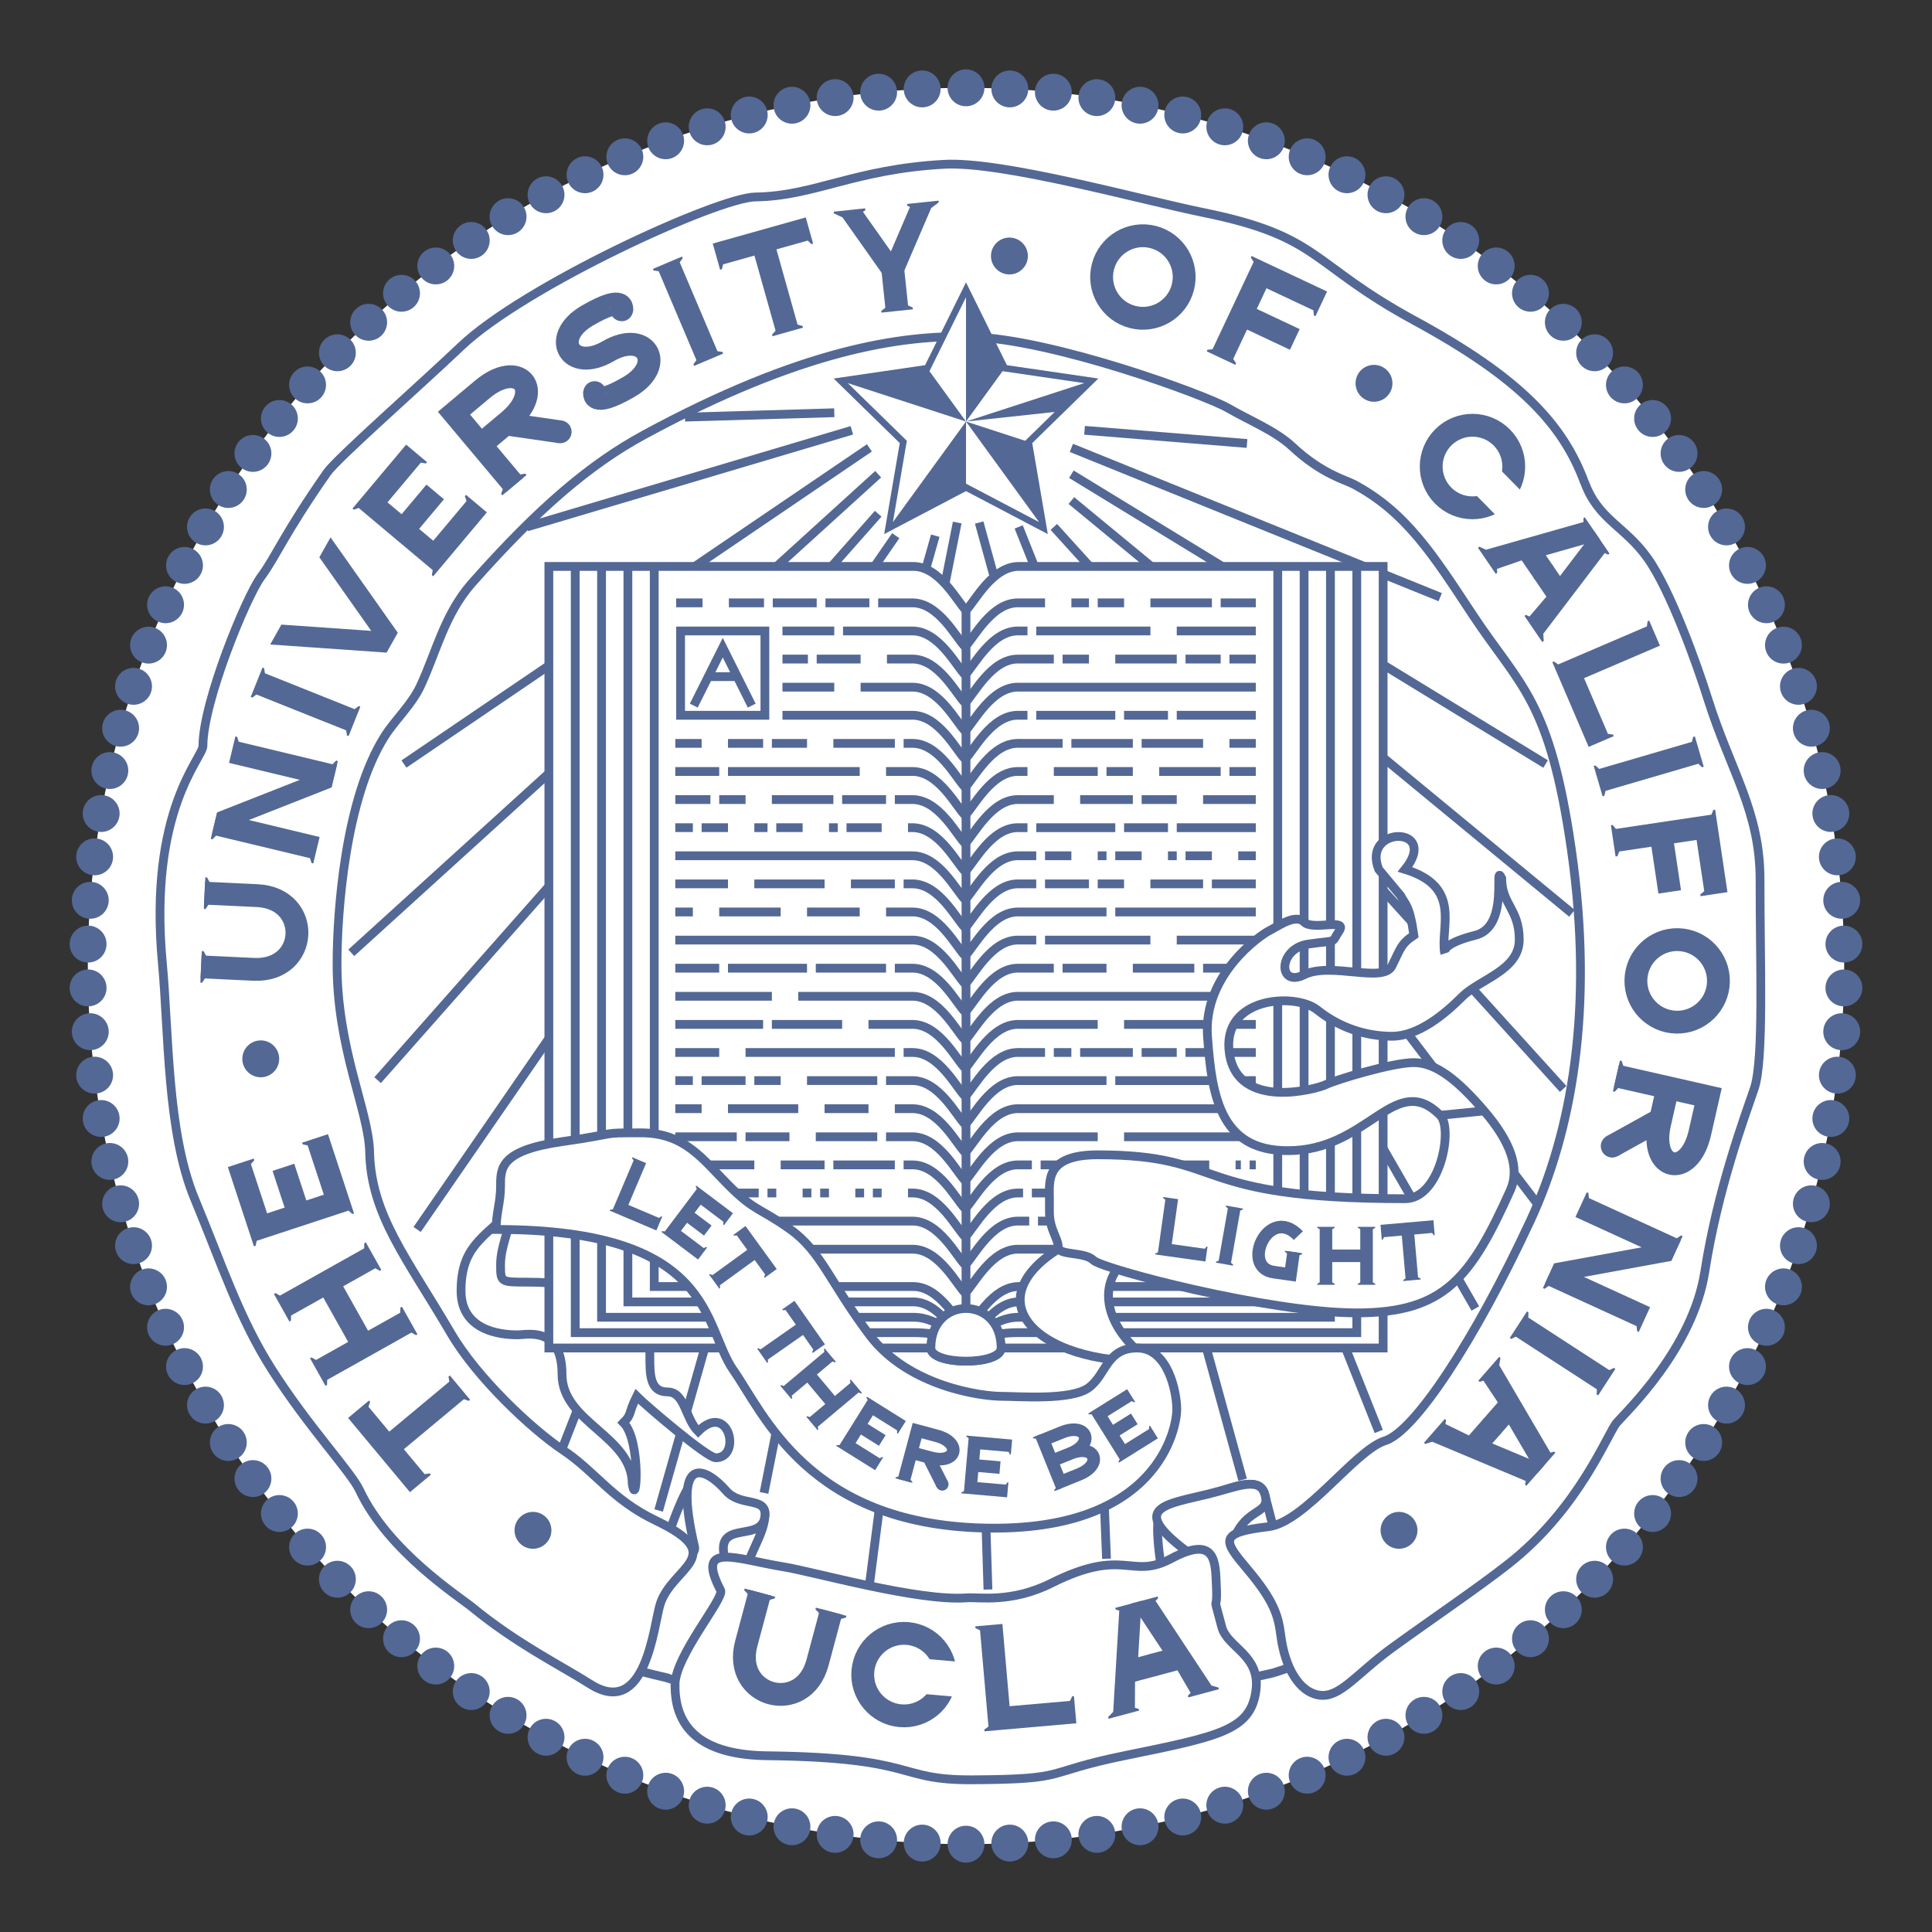 <?xml version="1.0"?>

<svg
 xmlns="http://www.w3.org/2000/svg"
 version="1.2"
 baseProfile="tiny"
 viewBox="-110 -110 220 220"
>



<rect x="-110" y="-110" width="220" height="220" fill="#333333" stroke="none"/>



<!-- - - - - - - - - - - - - - - - - - - - - - - - - - - - - - - //-->
<!--                                                             //-->
<!--   THIS FILE HAS BEEN MANUALLY CREATED WITH A TEXT EDITOR.   //-->
<!--                                                             //-->
<!--   (EXCEPT SOME DATA FOR THE OUTSIDE RIBBON WHICH HAS         //-->
<!--   BEEN CALCULATED WITH A VECTOR GRAPHICS PROGRAM)           //-->
<!--                                                             //-->
<!-- - - - - - - - - - - - - - - - - - - - - - - - - - - - - - - //-->
<!--                                                             //-->
<!--   THIS FILE ALSO CONTAINS LOTS OF TEXT COMMENTS TO MAKE IT  //-->
<!--   EASIER TO MANUALLY MODIFY IT.                             //-->
<!--                                                             //-->
<!-- - - - - - - - - - - - - - - - - - - - - - - - - - - - - - - //-->



<title>
 The seal of the University of California UCLA
</title>



<desc>
 This is the seal of the University of California, Los Angeles (UCLA);
 it contains the following text:
 THE UNIVERSITY OF CALIFORNIA
 UCLA
 LET THERE BE LIGHT ;
 see
 http://commons.wikimedia.org/wiki/File:The_University_of_California_UCLA.svg
 for more information.
</desc>



<!-- - - - - - - - - - - - - - - - - - - - - - - - - - - - - - - //-->
<!-- WHITE BACKGROUND BEHIND SEAL:                               //-->
<!-- - - - - - - - - - - - - - - - - - - - - - - - - - - - - - - //-->

<circle
 r="100"
 fill="white"
/>



<!-- - - - - - - - - - - - - - - - - - - - - - - - - - - - - - - //-->
<!-- DOTS FOR THE LARGE OUTSIDE CIRCLE:                          //-->
<!-- - - - - - - - - - - - - - - - - - - - - - - - - - - - - - - //-->

<circle r="2.1" cy="100" fill="#536895" transform="rotate(0.00)" />
<circle r="2.1" cy="100" fill="#536895" transform="rotate(2.86)" />
<circle r="2.1" cy="100" fill="#536895" transform="rotate(5.71)" />
<circle r="2.1" cy="100" fill="#536895" transform="rotate(8.57)" />
<circle r="2.1" cy="100" fill="#536895" transform="rotate(11.43)" />
<circle r="2.1" cy="100" fill="#536895" transform="rotate(14.29)" />
<circle r="2.1" cy="100" fill="#536895" transform="rotate(17.14)" />
<circle r="2.1" cy="100" fill="#536895" transform="rotate(20.00)" />
<circle r="2.1" cy="100" fill="#536895" transform="rotate(22.86)" />
<circle r="2.1" cy="100" fill="#536895" transform="rotate(25.71)" />
<circle r="2.1" cy="100" fill="#536895" transform="rotate(28.57)" />
<circle r="2.1" cy="100" fill="#536895" transform="rotate(31.43)" />
<circle r="2.1" cy="100" fill="#536895" transform="rotate(34.29)" />
<circle r="2.1" cy="100" fill="#536895" transform="rotate(37.14)" />
<circle r="2.1" cy="100" fill="#536895" transform="rotate(40.00)" />
<circle r="2.1" cy="100" fill="#536895" transform="rotate(42.86)" />
<circle r="2.1" cy="100" fill="#536895" transform="rotate(45.71)" />
<circle r="2.1" cy="100" fill="#536895" transform="rotate(48.57)" />
<circle r="2.1" cy="100" fill="#536895" transform="rotate(51.43)" />
<circle r="2.1" cy="100" fill="#536895" transform="rotate(54.29)" />
<circle r="2.1" cy="100" fill="#536895" transform="rotate(57.14)" />
<circle r="2.1" cy="100" fill="#536895" transform="rotate(60.00)" />
<circle r="2.1" cy="100" fill="#536895" transform="rotate(62.86)" />
<circle r="2.1" cy="100" fill="#536895" transform="rotate(65.71)" />
<circle r="2.1" cy="100" fill="#536895" transform="rotate(68.57)" />
<circle r="2.1" cy="100" fill="#536895" transform="rotate(71.43)" />
<circle r="2.1" cy="100" fill="#536895" transform="rotate(74.29)" />
<circle r="2.1" cy="100" fill="#536895" transform="rotate(77.14)" />
<circle r="2.1" cy="100" fill="#536895" transform="rotate(80.00)" />
<circle r="2.1" cy="100" fill="#536895" transform="rotate(82.86)" />
<circle r="2.1" cy="100" fill="#536895" transform="rotate(85.71)" />
<circle r="2.1" cy="100" fill="#536895" transform="rotate(88.57)" />
<circle r="2.1" cy="100" fill="#536895" transform="rotate(91.43)" />
<circle r="2.1" cy="100" fill="#536895" transform="rotate(94.29)" />
<circle r="2.1" cy="100" fill="#536895" transform="rotate(97.14)" />
<circle r="2.1" cy="100" fill="#536895" transform="rotate(100.00)" />
<circle r="2.1" cy="100" fill="#536895" transform="rotate(102.86)" />
<circle r="2.1" cy="100" fill="#536895" transform="rotate(105.71)" />
<circle r="2.1" cy="100" fill="#536895" transform="rotate(108.57)" />
<circle r="2.1" cy="100" fill="#536895" transform="rotate(111.43)" />
<circle r="2.1" cy="100" fill="#536895" transform="rotate(114.29)" />
<circle r="2.1" cy="100" fill="#536895" transform="rotate(117.14)" />
<circle r="2.1" cy="100" fill="#536895" transform="rotate(120.00)" />
<circle r="2.1" cy="100" fill="#536895" transform="rotate(122.86)" />
<circle r="2.1" cy="100" fill="#536895" transform="rotate(125.71)" />
<circle r="2.1" cy="100" fill="#536895" transform="rotate(128.57)" />
<circle r="2.1" cy="100" fill="#536895" transform="rotate(131.43)" />
<circle r="2.1" cy="100" fill="#536895" transform="rotate(134.29)" />
<circle r="2.1" cy="100" fill="#536895" transform="rotate(137.14)" />
<circle r="2.1" cy="100" fill="#536895" transform="rotate(140.00)" />
<circle r="2.1" cy="100" fill="#536895" transform="rotate(142.86)" />
<circle r="2.1" cy="100" fill="#536895" transform="rotate(145.71)" />
<circle r="2.1" cy="100" fill="#536895" transform="rotate(148.57)" />
<circle r="2.1" cy="100" fill="#536895" transform="rotate(151.43)" />
<circle r="2.1" cy="100" fill="#536895" transform="rotate(154.29)" />
<circle r="2.1" cy="100" fill="#536895" transform="rotate(157.14)" />
<circle r="2.1" cy="100" fill="#536895" transform="rotate(160.00)" />
<circle r="2.1" cy="100" fill="#536895" transform="rotate(162.86)" />
<circle r="2.1" cy="100" fill="#536895" transform="rotate(165.71)" />
<circle r="2.1" cy="100" fill="#536895" transform="rotate(168.57)" />
<circle r="2.1" cy="100" fill="#536895" transform="rotate(171.43)" />
<circle r="2.1" cy="100" fill="#536895" transform="rotate(174.29)" />
<circle r="2.1" cy="100" fill="#536895" transform="rotate(177.14)" />
<circle r="2.1" cy="100" fill="#536895" transform="rotate(180.00)" />
<circle r="2.1" cy="100" fill="#536895" transform="rotate(182.86)" />
<circle r="2.1" cy="100" fill="#536895" transform="rotate(185.71)" />
<circle r="2.1" cy="100" fill="#536895" transform="rotate(188.57)" />
<circle r="2.1" cy="100" fill="#536895" transform="rotate(191.43)" />
<circle r="2.1" cy="100" fill="#536895" transform="rotate(194.29)" />
<circle r="2.1" cy="100" fill="#536895" transform="rotate(197.14)" />
<circle r="2.1" cy="100" fill="#536895" transform="rotate(200.00)" />
<circle r="2.1" cy="100" fill="#536895" transform="rotate(202.86)" />
<circle r="2.1" cy="100" fill="#536895" transform="rotate(205.71)" />
<circle r="2.1" cy="100" fill="#536895" transform="rotate(208.57)" />
<circle r="2.1" cy="100" fill="#536895" transform="rotate(211.43)" />
<circle r="2.1" cy="100" fill="#536895" transform="rotate(214.29)" />
<circle r="2.1" cy="100" fill="#536895" transform="rotate(217.14)" />
<circle r="2.1" cy="100" fill="#536895" transform="rotate(220.00)" />
<circle r="2.1" cy="100" fill="#536895" transform="rotate(222.86)" />
<circle r="2.1" cy="100" fill="#536895" transform="rotate(225.71)" />
<circle r="2.1" cy="100" fill="#536895" transform="rotate(228.57)" />
<circle r="2.1" cy="100" fill="#536895" transform="rotate(231.43)" />
<circle r="2.1" cy="100" fill="#536895" transform="rotate(234.29)" />
<circle r="2.1" cy="100" fill="#536895" transform="rotate(237.14)" />
<circle r="2.1" cy="100" fill="#536895" transform="rotate(240.00)" />
<circle r="2.1" cy="100" fill="#536895" transform="rotate(242.86)" />
<circle r="2.1" cy="100" fill="#536895" transform="rotate(245.71)" />
<circle r="2.1" cy="100" fill="#536895" transform="rotate(248.57)" />
<circle r="2.1" cy="100" fill="#536895" transform="rotate(251.43)" />
<circle r="2.1" cy="100" fill="#536895" transform="rotate(254.29)" />
<circle r="2.1" cy="100" fill="#536895" transform="rotate(257.14)" />
<circle r="2.1" cy="100" fill="#536895" transform="rotate(260.00)" />
<circle r="2.1" cy="100" fill="#536895" transform="rotate(262.86)" />
<circle r="2.1" cy="100" fill="#536895" transform="rotate(265.71)" />
<circle r="2.1" cy="100" fill="#536895" transform="rotate(268.57)" />
<circle r="2.1" cy="100" fill="#536895" transform="rotate(271.43)" />
<circle r="2.1" cy="100" fill="#536895" transform="rotate(274.29)" />
<circle r="2.1" cy="100" fill="#536895" transform="rotate(277.14)" />
<circle r="2.1" cy="100" fill="#536895" transform="rotate(280.00)" />
<circle r="2.1" cy="100" fill="#536895" transform="rotate(282.86)" />
<circle r="2.1" cy="100" fill="#536895" transform="rotate(285.71)" />
<circle r="2.1" cy="100" fill="#536895" transform="rotate(288.57)" />
<circle r="2.1" cy="100" fill="#536895" transform="rotate(291.43)" />
<circle r="2.1" cy="100" fill="#536895" transform="rotate(294.29)" />
<circle r="2.1" cy="100" fill="#536895" transform="rotate(297.14)" />
<circle r="2.1" cy="100" fill="#536895" transform="rotate(300.00)" />
<circle r="2.1" cy="100" fill="#536895" transform="rotate(302.86)" />
<circle r="2.1" cy="100" fill="#536895" transform="rotate(305.71)" />
<circle r="2.1" cy="100" fill="#536895" transform="rotate(308.57)" />
<circle r="2.1" cy="100" fill="#536895" transform="rotate(311.43)" />
<circle r="2.1" cy="100" fill="#536895" transform="rotate(314.29)" />
<circle r="2.1" cy="100" fill="#536895" transform="rotate(317.14)" />
<circle r="2.1" cy="100" fill="#536895" transform="rotate(320.00)" />
<circle r="2.1" cy="100" fill="#536895" transform="rotate(322.86)" />
<circle r="2.1" cy="100" fill="#536895" transform="rotate(325.71)" />
<circle r="2.1" cy="100" fill="#536895" transform="rotate(328.57)" />
<circle r="2.1" cy="100" fill="#536895" transform="rotate(331.43)" />
<circle r="2.1" cy="100" fill="#536895" transform="rotate(334.29)" />
<circle r="2.1" cy="100" fill="#536895" transform="rotate(337.14)" />
<circle r="2.1" cy="100" fill="#536895" transform="rotate(340.00)" />
<circle r="2.1" cy="100" fill="#536895" transform="rotate(342.86)" />
<circle r="2.1" cy="100" fill="#536895" transform="rotate(345.71)" />
<circle r="2.1" cy="100" fill="#536895" transform="rotate(348.57)" />
<circle r="2.1" cy="100" fill="#536895" transform="rotate(351.43)" />
<circle r="2.1" cy="100" fill="#536895" transform="rotate(354.29)" />
<circle r="2.1" cy="100" fill="#536895" transform="rotate(357.14)" />



<!-- - - - - - - - - - - - - - - - - - - - - - - - - - - - - - - //-->
<!-- LIGHT-RAYS COMING FROM THE STAR:                            //-->
<!-- - - - - - - - - - - - - - - - - - - - - - - - - - - - - - - //-->

<!-- 1st light-ray from left side: //-->
<path d="M-15 -63 L-32 -62.5" stroke="#536895" stroke-width="1" />

<!-- 2nd light-ray from left side: //-->
<path d="M-13 -61 L-50 -50" stroke="#536895" stroke-width="1" />

<!-- 3rd light-ray from left side: //-->
<path d="M-11 -59 L-64 -23" stroke="#536895" stroke-width="1" />

<!-- 4th light-ray from left side: //-->
<path d="M-10 -56 L-70 -1.5" stroke="#536895" stroke-width="1" />

<!-- 5th light-ray from left side: //-->
<path d="M-10 -51.5 L-67 13" stroke="#536895" stroke-width="1" />

<!-- 6th light-ray from left side: //-->
<path d="M-8 -49 L-62.5 30" stroke="#536895" stroke-width="1" />

<!-- 7 th light-ray from left side //-->
<path d="M-7 -45 L-46 55" stroke="#536895" stroke-width="1" />

<!-- 8th light-ray from left side: //-->
<path d="M-3.5 -49 L-35 62" stroke="#536895" stroke-width="1" />

<!-- 9th light-ray from left side: //-->
<path d="M-1 -50.5 L-23 60" stroke="#536895" stroke-width="1" />

<!-- 10th light-ray from left side: //-->
<path d="M-9 55 L-11 70.5" stroke="#536895" stroke-width="1" />

<!-- 1st light-ray from right side: //-->
<path d="M13.5 -61 L32 -59.5" stroke="#536895" stroke-width="1" />

<!-- 2nd light-ray from right side: //-->
<path d="M12 -59 L54 -42" stroke="#536895" stroke-width="1" />

<!-- 3nd light-ray from right side: //-->
<path d="M12 -56 L66 -23" stroke="#536895" stroke-width="1" />

<!-- 4th light-ray from right side: //-->
<path d="M12 -53 L69 -6" stroke="#536895" stroke-width="1" />

<!-- 5th light-ray from right side: //-->
<path d="M10 -50 L68 14" stroke="#536895" stroke-width="1" />

<!-- 6th light-ray from right side: //-->
<path d="M14 -40 L65 27" stroke="#536895" stroke-width="1" />

<!-- 7th light-ray from right side: //-->
<path d="M24 -20 L58 39" stroke="#536895" stroke-width="1" />

<!-- 8 light-ray from right side: //-->
<path d="M6 -50 L47 53" stroke="#536895" stroke-width="1" />

<!-- 9th light-ray from right side: //-->
<path d="M1.5 -50.5 L31.5 58.5" stroke="#536895" stroke-width="1" />

<!-- 10th light-ray from right side: //-->
<path d="M15.5 55 L16 67.5" stroke="#536895" stroke-width="1" />

<!-- 11th light-ray from right side: //-->
<path d="M2 55 L2.5 71" stroke="#536895" stroke-width="1" />



<!-- - - - - - - - - - - - - - - - - - - - - - - - - - - - - - - //-->
<!-- RIBBON BEHIND BOOK ON THE LEFT SIDE:                        //-->
<!-- - - - - - - - - - - - - - - - - - - - - - - - - - - - - - - //-->

<path
 d="
 M -52 28
 c -3 3 -5.5 4 -5.5 9
 s 5.5 5 6.5 5
 s 5 -1 5 4.5
 s 8 7 8 12.5
 c 0.5 3 1 -5 -1 -7
 c 1 -1 0.5 -1 1.5 -3
 c 1 1 8 7 9 7
 c 3 0 1.5 -6.5 -2 -3
 C -32 51.5 -32 48.5 -34 48.5
 c -2 0 -2 -2 -2 -4
 s 0 -8.5 -14 -8.5
 c -3 0 -3 0 -3 -2
 s 1 -4 1 -5
 z
 "
 stroke="#536895"
 stroke-width="1"
 fill="white"
/>



<!-- - - - - - - - - - - - - - - - - - - - - - - - - - - - - - - //-->
<!-- THE BOOK IN THE CENTER OF THE SEAL:                         //-->
<!-- - - - - - - - - - - - - - - - - - - - - - - - - - - - - - - //-->

<!-- outside line of book: //-->
<path
 d="
 M -47.5 -45.5
 h 41.5
 c 3 0 5 4 6 5
 c 1 -1 3 -5 6 -5
 h 41.5
 v 89
 h -43.5
 c 0 2 -8 2 -8 0
 h -43.5
 z
 "
 stroke="#536895"
 stroke-width="1"
 fill="white"
/>

<!-- 1st (inner most) pair (left and right) of pages: //-->
<path
 d="
 M -35.5 -45.5
 v 82
 h 29.5
 c 3 0 5 4 6 5
 c 1 -1 3 -5 6 -5
 h 29.5
 v -82
 "
 stroke="#536895"
 stroke-width="1"
 fill="none"
/>

<!-- 2nd pair of pages: //-->
<path
 d="
 M -38.5 -45.5
 v 83.75
 h 32.5
 c 3 0 5 4 6 5
 c 1 -1 3 -5 6 -5
 h 32.5
 v -83.75
 "
 stroke="#536895"
 stroke-width="1"
 fill="none"
/>

<!-- 3rd pair of pages: //-->
<path
 d="
 M -41.5 -45.5
 v 85.5
 h 35.5
 c 3 0 5 2.5 6 3.5
 c 1 -1 3 -3.5 6 -3.5
 h 35.5
 v -85.5
 "
 stroke="#536895"
 stroke-width="1"
 fill="none"
/>

<!-- 4th pair of pages: //-->
<path
 d="
 M -44.5 -45.5
 v 87.25
 h 38.5
 c 3 0 5 0.75 6 1.75
 c 1 -1 3 -1.75 6 -1.75
 h 38.5
 v -87.25
 "
 stroke="#536895"
 stroke-width="1"
 fill="none"
/>

<!-- dark line in middle of book: //-->
<path
 d="
 M 0 -40.5
 v 82
 "
 stroke="#536895"
 stroke-width="1"
/>

<!-- hole between pages and back at bottom of book: //-->
<path
 d="
 M -4 43.5
 c 0 -6 8 -6 8 0
 c 0 2 -8 2 -8 0
 z
 "
 stroke="#536895"
 stroke-width="1"
 fill="white"
/>

<!-- text in book: //-->
<path
 d="
 M6 -41.35 h3 m3 0 h2 m1 0 h3 m3 0 h7 m1 0 h4 m-27 3.2 h1 m1
 0 h13 m3 0 h9 m-27 3.2 h4 m1 0 h3 m3 0 h7 m1 0 h4 m1 0 h3
 m-27 3.2 h27 m-27 3.2 h1 m1 0 h9 m1 0 h5 m1 0 h9 m-27 3.2
 h5 m1 0 h7 m1 0 h7 m3 0 h3 m-27 3.2 h1 m3 0 h5 m1 0 h3 m3 0
 h7 m1 0 h3 m-27 3.2 h4 m3 0 h6 m1 0 h4 m3 0 h6 m-27 3.2 h1
 m1 0 h9 m1 0 h5 m1 0 h9 m-27 3.2 h2 m1 0 h3 m3 0 h1 m1 0 h3
 m3 0 h1 m1 0 h3 m3 0 h2 m-27 3.2 h2 m1 0 h5 m1 0 h3 m3 0 h6
 m1 0 h5 m-27 3.2 h10 m1 0 h16 m-27 3.2 h2 m1 0 h12 m3 0 h9
 m-27 3.2 h4 m1 0 h5 m3 0 h7 m1 0 h6 m-27 3.2 h27 m-27 3.2
 h9 m3 0 h15 m-27 3.2 h3 m1 0 h2 m1 0 h6 m1 0 h4 m1 0 h8
 m-27 3.2 h10 m1 0 h16 m-27 3.2 h27 m-27 3.2 h9 m3 0 h15
 m-27 3.2 h1.5 m1 0 h19.2 m3 0 h0.6 m1 0 h0.7 m-27 3.2 h0.5
 m1 0 h25.5 m-27 3.2 h1.2 m1 0 h24.8 m-27 3.2 h27 m-27 3.2
 m -39 -76.8 h3 m3 0 h4 m1 0 h5 m1 0 h5 m1 0 h4 m-27 3.2 h18
 m1 0 h8 m-27 3.2 h15 m1 0 h5 m3 0 h3 m-27 3.2 h18 m3 0 h6
 m-27 3.2 h27 m-27.1 3.2 h3 m3 0 h4 m1 0 h4 m3 0 h7 m1 0 h1
 m-27 3.2 h5 m1 0 h15 m3 0 h3 m-27 3.2 h4 m1 0 h3 m3 0 h7 m1
 0 h5 m1 0 h2 m-27 3.2 h2 m1 0 h3 m3 0 h1.5 m1 0 h3 m3 0 h1
 m1 0 h4 m3 0 h0.5 m-27 3.2 h27 m-27 3.2 h6 m3 0 h8 m3 0 h5
 m1 0 h1 m-27 3.2 h2 m3 0 h7 m3 0 h6 m3 0 h3 m-27 3.2 h27
 m-27 3.2 h5 m1 0 h9 m1 0 h8 m1 0 h2 m-27 3.2 h11 m3 0 h13
 m-27 3.2 h10 m1 0 h8 m3 0 h5 m-27 3.2 h5 m3 0 h17 m1 0 h1
 m-27 3.2 h2 m1 0 h5 m1 0 h3 m3 0 h8 m1 0 h3 m-27 3.2 h3 m3
 0 h8 m3 0 h5 m3 0 h2 m-27 3.2 h7 m1 0 h5 m3 0 h7 m1 0 h3
 m-27 3.2 h9 m3 0 h5 m1 0 h7 m1 0 h1 m-27 3.2 h9.5 m1 0 h1
 m3 0 h1 m1 0 h1 m3 0 h1 m1 0 h1 m3 0 h0.5 m-27 3.2 h27 m-27
 3.2 h27 m-27 3.2 m 26.5 -76.8 h0.5 c3 0 5 4 6 5 1 -1 3 -5 6
 -5 h0.5 m-13 3.2 h0.5 c3 0 5 4 6 5 1 -1 3 -5 6 -5 h0.5 m-13
 3.2 h0.5 c3 0 5 4 6 5 1 -1 3 -5 6 -5 h0.5 m-13 3.2 h0.5 c3
 0 5 4 6 5 1 -1 3 -5 6 -5 h0.5 m-13 3.2 h0.5 c3 0 5 4 6 5 1
 -1 3 -5 6 -5 h0.5 m-13 3.2 h0.5 c3 0 5 4 6 5 1 -1 3 -5 6 -5
 h0.5 m-13 3.2 h0.5 c3 0 5 4 6 5 1 -1 3 -5 6 -5 h0.5 m-13
 3.2 h0.5 c3 0 5 4 6 5 1 -1 3 -5 6 -5 h0.5 m-13 3.2 h0.5 c3
 0 5 4 6 5 1 -1 3 -5 6 -5 h0.5 m-13 3.2 h0.5 c3 0 5 4 6 5 1
 -1 3 -5 6 -5 h0.5 m-13 3.2 h0.5 c3 0 5 4 6 5 1 -1 3 -5 6 -5
 h0.5 m-13 3.2 h0.5 c3 0 5 4 6 5 1 -1 3 -5 6 -5 h0.5 m-13
 3.2 h0.5 c3 0 5 4 6 5 1 -1 3 -5 6 -5 h0.5 m-13 3.2 h0.5 c3
 0 5 4 6 5 1 -1 3 -5 6 -5 h0.5 m-13 3.2 h0.5 c3 0 5 4 6 5 1
 -1 3 -5 6 -5 h0.5 m-13 3.2 h0.5 c3 0 5 4 6 5 1 -1 3 -5 6 -5
 h0.5 m-13 3.2 h0.5 c3 0 5 4 6 5 1 -1 3 -5 6 -5 h0.5 m-13
 3.2 h0.5 c3 0 5 4 6 5 1 -1 3 -5 6 -5 h0.5 m-13 3.2 h0.5 c3
 0 5 4 6 5 1 -1 3 -5 6 -5 h0.5 m-13 3.2 h0.5 c3 0 5 4 6 5 1
 -1 3 -5 6 -5 h0.5 m-13 3.2 h0.5 c3 0 5 4 6 5 1 -1 3 -5 6 -5
 h0.5 m-13 3.2 h0.5 c3 0 5 4 6 5 1 -1 3 -5 6 -5 h0.5 m-13
 3.2 h0.5 c3 0 5 4 6 5 1 -1 3 -5 6 -5 h0.5 m-13 3.2 h0.5 c3
 0 5 4 6 5 1 -1 3 -5 6 -5 h0.5 m-13 3.2
 "
 stroke="#536895"
 stroke-width="1"
 fill="none"
/>

<!-- the letter "A" in a box on the upper left side of book: //-->
<g>
<path
 d="
 M -32.5 -38.15
 v 9.6
 h 9.6
 v -9.6
 z
 "
 stroke="white"
 stroke-width="4"
 fill="white"
/>
<path
 d="
 M -32.5 -38.15
 v 9.6
 h 9.6
 v -9.6
 z
 m 1.5 8.5
 l 3.3 -6.6
 l 3.3 6.6
 m -4.95 -3.3
 h 3.3
 "
 stroke="#536895"
 stroke-width="1"
 fill="none"
/>
</g>


<!-- - - - - - - - - - - - - - - - - - - - - - - - - - - - - - - //-->
<!-- INSIDE RIBBON IN FRONT OF THE BOOK:                         //-->
<!-- - - - - - - - - - - - - - - - - - - - - - - - - - - - - - - //-->

<!-- inside ribbon: small ribbon in front of book on right side: //-->
<path
 d="
 M 21 45
 c -7 -5 -6 -12 1 -13
 l -7 -2
 c -15 6 -9 14.5 4 15
 z
 "
 stroke="#536895"
 stroke-width="1"
 fill="white"
/>

<!-- inside ribbon: in front of book on left side: //-->
<path
 d="
 M -37 19
 c 5 0 7 3 10 6
 s 3.5 2.5 7 5
 s 4.5 6 9 12
 s 13 7 15 7
 s 8 0.5 10 -1
 s 2 -4.5 5.5 -4.5
 s 4.5 5 4.5 7
 s -2 14 -22 13.5
 s -25 -13 -28.5 -18
 s -2 -16 -27 -16
 c 0 -2 0.5 -3 0.5 -5
 s 0 -4 7 -5
 S -42 19 -37 19
 z
 "
 stroke="#536895"
 stroke-width="1"
 fill="white"
/>

<!-- inside ribbon: big ribbon in front of book on right side: //-->
<path
 d="
 M 9.5 28
 c 0 2 1 3 1 4
 s 3 0.5 4 1.5
 s 20 6 30 6
 s 13 -4 17.5 -14
 C 63.1 23 62 20 59 16.5
 s -5.5 -5.5 -8 -5.5
 s -9 2 -10 2.5
 s -10 3 -11 -3.5
 s 7.5 -7 10 -5
 s 5.5 3 8.5 3
 s 6 -2.5 8 -4.5
 s 6.5 -3 6.5 -6.5
 s -2 -4 -2 -7
 c -1 -2 1 5.5 -3 6.5
 s -3.5 2 -3.5 2
 c -0.5 -3 2 -7.5 -4.5 -9.5
 c 4 -5 -5 -5 -3 0
 l 2.5 3
 c 0.5 1 1 1 1.5 4.5
 c -1.5 1 -1.5 1.5 -2.5 3.5
 s -7 -0.5 -10 1
 s -3 -3 0.5 -3.5
 s 2.5 0 3.5 -1.5
 s -3 0 -4 -1
 s -3 0.5 -4 1
 s -7.5 5 -7 12
 s 1.5 13.5 10 13
 S 49 12 54 17
 c 1.5 1.5 0 9.5 -4 9.5
 c -25 0 -20 -5 -35 -5
 c -6 0 -5.5 3 -5.5 5
 z
 "
 stroke="#536895"
 stroke-width="1"
 fill="white"
/>

<!-- inside ribbon: shadow on it in front of book on right side: //-->
<path
 d="
 M 59 16.5
 L 54 17
 "
 stroke="#536895"
 stroke-width="1"
/>



<!-- - - - - - - - - - - - - - - - - - - - - - - - - - - - - - - //-->
<!-- OUTSIDE RIBBON WHICH FORMS A CIRCLE AROUND THE BOOK:        //-->
<!-- - - - - - - - - - - - - - - - - - - - - - - - - - - - - - - //-->

<!-- outside ribbon: tiny pieces at bottom left side: //-->
<path
 d="
 M -35.14 68.46 c 4.31 -13.21 4.89 -11.29 7.83 -7.65 1.52
 1.89 4.51 -0.38 4.42 1.67 -0.14 3.20 -2.86 4.64 -3.64 13.55
 -4.87 2.56 -8.01 0.52 -8.62 -7.57 z
 "
 stroke="#536895"
 stroke-width="1"
 fill="white"
/>

<!-- outside ribbon: tiny pieces at bottom right side: //-->
<path
 d="
 M 33.82 77.47 c -22.43 5.28 -10.21 -0.22 -10.89 -4.35
 -2.43 -14.83 -0.88 -10.35 4.48 -12.64 2.80 -1.19 5.88
 -2.37 6.56 -0.48 5.58 21.88 5.97 16.15 -0.16 17.47 z
 "
 stroke="#536895"
 stroke-width="1"
 fill="white"
/>

<!-- outside ribbon: small piece at bottom left side: //-->
<path
 d="
 M -34.24 81.01 c -25.29 -5.73 4.13 -11.49 3.34 -14.84 -2.60
 -11.03 1.35 -8.99 3.59 -6.41 1.59 1.84 4.51 0.68 4.42 2.73
 -0.14 3.20 -5.24 0.63 -4.70 4.35 1.08 12.63 6.27 18.25
 -6.65 14.17 z
 "
 stroke="#536895"
 stroke-width="1"
 fill="white"
/>

<!-- outside ribbon: small piece at bottom right side: //-->
<path
 d="
 M 35.06 80.48 c -22.43 5.28 -4.47 -9.65 -10.10 -13.96 -6.35
 -4.86 -2.29 -5.19 2.70 -6.41 2.95 -0.72 5.63 -2.00 6.31
 -0.11 0.92 2.55 -2.05 1.49 -3.48 5.32 -1.02 2.72 29.49 7.13
 4.56 15.16 z
 "
 stroke="#536895"
 stroke-width="1"
 fill="white"
/>

<!-- outside ribbon: piece at bottom: //-->
<path
 d="
 M -33.14 81.84 c 0.03 -3.32 5.67 -9.86 5.20 -10.75 -2.94
 -5.62 1.75 -3.55 7.17 -2.67 3.46 0.56 15.30 3.95 20.84 3.53
 1.40 -0.11 5.09 0.62 9.69 -1.69 8.33 -4.16 8.98 -0.32 13.60
 -2.78 5.21 -2.78 5.02 0.51 5.15 3.10 0.17 3.66 -0.56 0.16
 0.61 4.67 0.63 2.42 4.50 3.19 3.88 7.37 -0.64 4.39 -4.15
 5.10 -14.89 7.29 -9.62 1.96 -6.09 2.70 -17.38 2.76 -8.81
 0.05 -6.00 -2.53 -23.36 -2.74 -7.05 -0.08 -10.56 -2.80
 -10.50 -8.08 z
 "
 stroke="#536895"
 stroke-width="1"
 fill="white"
/>

<!-- outside ribbon: large piece at top: //-->
<path
 d="
 M 70.44 -55.07 c 1.57 4.27 4.57 4.97 7.17 8.62 2.61 3.65
 5.64 12.14 6.85 15.99 2.58 8.22 5.97 12.80 5.96 20.64 -0.02
 9.25 0.47 20.47 -0.66 23.78 -1.13 3.31 -4.17 11.47 -5.63
 20.85 -1.36 8.73 -8.95 15.95 -10.02 17.18 -1.07 1.23 -4.20
 9.73 -12.41 16.15 -3.62 2.83 -8.80 6.32 -13.23 9.54 -3.99
 2.90 -5.88 5.68 -8.22 5.35 -2.34 -0.33 -3.94 -3.18 -4.40
 -6.78 -0.29 -2.25 -0.73 -3.91 -3.82 -7.58 -2.67 -3.17 -3.39
 -4.15 2.39 -4.82 4.14 -0.48 9.90 -8.72 13.28 -9.78 3.38
 -1.06 10.22 -11.40 16.58 -25.10 4.62 -9.98 7.28 -23.95 4.66
 -42.19 -2.47 -17.20 -5.83 -18.57 -11.29 -26.84 -4.41 -6.68
 -7.52 -11.62 -13.50 -14.80 -0.94 -0.50 -3.62 -1.14 -6.98
 -4.27 -1.94 -1.81 -4.82 -2.95 -7.35 -4.41 -2.53 -1.46
 -19.85 -7.84 -29.32 -8.11 -7.81 -0.22 -19.21 1.43 -37.15
 11.16 -6.11 3.32 -11.99 8.28 -19.60 16.88 -3.14 3.55 -4.09
 7.93 -5.88 11.74 -0.99 2.12 -2.86 3.82 -4.05 5.69 -4.52
 7.12 -5.43 20.02 -5.44 25.85 -0.03 9.80 3.61 16.83 3.71
 21.52 0.16 7.17 4.23 12.06 9.27 20.65 2.99 5.10 9.20 10.91
 12.73 13.27 3.73 2.48 5.55 5.63 10.61 8.05 8.41 4.02 1.87
 5.24 0.49 9.46 -0.76 2.33 -1.57 13.24 -8.02 9.13 -3.14
 -2.00 -8.42 -4.63 -13.35 -8.69 -1.49 -1.23 -9.60 -6.39
 -12.87 -13.36 -0.99 -2.11 -5.77 -7.14 -9.95 -13.68 -3.75
 -5.86 -5.74 -12.05 -8.85 -19.54 -3.15 -7.60 -2.93 -18.99
 -3.66 -26.78 -1.63 -17.56 4.62 -23.34 4.62 -24.78 0.00
 -5.00 4.95 -17.01 6.62 -19.25 1.67 -2.25 2.62 -4.85 7.52
 -11.86 1.12 -1.60 10.72 -10.05 15.24 -14.36 7.21 -6.87
 29.22 -16.96 33.52 -17.02 6.79 -0.10 11.18 -3.15 21.49
 -3.72 6.68 -0.37 22.30 4.02 29.61 5.51 13.30 2.71 12.02
 5.79 23.95 12.28 11.94 6.48 16.91 11.76 19.38 18.46 z
 "
 stroke="#536895"
 stroke-width="1"
 fill="white"
/>



<!-- - - - - - - - - - - - - - - - - - - - - - - - - - - - - - - //-->
<!-- THE STAR                                                    //-->
<!-- - - - - - - - - - - - - - - - - - - - - - - - - - - - - - - //-->

<g transform="translate(0, -62) scale(15)">

<!-- outside lines of the star: //-->
<polygon
 stroke="#536895"
 stroke-width="0.05"
 fill="white"
 points="
 0 , -1  0.294 , -0.405
 0.951 , -0.309  0.476 , 0.155
 0.588 , 0.809  0 , 0.5
 -0.588 , 0.809  -0.476 , 0.155
 -0.951 , -0.309  -0.294 , -0.405
 "
/>

<!-- shadow on top ray of star: //-->
<polygon
 fill="#536895"
 points="
 0, 0
 0 , -1
 0.294 , -0.405
 "
/>

<!-- shadow on upper right ray of star: //-->
<polygon
 fill="#536895"
 points="
 0, 0
 0.951 , -0.309
 0.713 , -0.077
 "
/>

<!-- shadow on lower right ray of star: //-->
<polygon
 fill="#536895"
 points="
 0, 0
 0.476 , 0.155
 0.588 , 0.809
 "
/>

<!-- shadow on lower left ray of star: //-->
<polygon
 fill="#536895"
 points="
 0, 0
 0 , 0.5
 -0.588 , 0.809
 "
/>

<!-- shadow on upper left ray of star: //-->
<polygon
 fill="#536895"
 points="
 0, 0
 -0.951 , -0.309
 -0.294 , -0.405
 "
/>

</g>



<!-- - - - - - - - - - - - - - - - - - - - - - - - - - - - - - - //-->
<!-- THE DOTS IN THE OUTSIDE RIBBON:                             //-->
<!-- - - - - - - - - - - - - - - - - - - - - - - - - - - - - - - //-->

<circle r="2.1" cy="81" fill="#536895" transform="rotate(37.5)" />
<circle r="2.1" cy="81" fill="#536895" transform="rotate(-37.5)" />
<circle r="2.1" cy="81" fill="#536895" transform="rotate(82.5)" />
<circle r="2.1" cy="81" fill="#536895" transform="rotate(-145)" />
<circle r="2.1" cy="81" fill="#536895" transform="rotate(-176.5)" />



<!-- - - - - - - - - - - - - - - - - - - - - - - - - - - - - - - //-->
<!-- TEXT SAYING "THE UNIVERSITY OF CALIFORNIA":                 //-->
<!-- - - - - - - - - - - - - - - - - - - - - - - - - - - - - - - //-->

<!-- letter "T" in "T"HE //-->
<g transform="rotate(-129.8) translate(0, -81)">
<polygon
 fill="#536895"
 points="
 -1.3 5.5
 -1.8 5.8
 -1.8 6
 1.8 6
 1.8 5.8
 1.3 5.5
 1.3 -3.4
 5 -3.4
 5.3 -2.9
 5.5 -2.9
 5.5 -6
 -5.5 -6
 -5.5 -2.9
 -5.3 -2.9
 -5 -3.4
 -1.3 -3.4
 "
/>
</g>

<!-- letter "H" in T"H"E //-->
<g transform="rotate(-119.3) translate(0, -81)">
<polygon
 fill="#536895"
 points="
 -5.5 5.5
 -6 5.8
 -6 6
 -2.4 6
 -2.4 5.8
 -2.9 5.5
 -2.9 -5.5
 -2.4 -5.8
 -2.4 -6
 -6 -6
 -6 -5.8
 -5.5 -5.5
 "
/>
<polygon
 fill="#536895"
 points="
 5.5 5.5
 6 5.8
 6 6
 2.4 6
 2.4 5.8
 2.9 5.5
 2.9 -5.5
 2.4 -5.8
 2.4 -6
 6 -6
 6 -5.8
 5.5 -5.5
 "
/>
<polygon
 fill="#536895"
 points="
 -5 -1.3
 -5 1.3
 5 1.3
 5 -1.3
 "
/>
</g>

<!-- letter "E" in TH"E" //-->
<g transform="rotate(-108.2) translate(0, -81)">
<polygon
 fill="#536895"
 points="
 -4.5 5.5
 -5 5.8
 -5 6
 4.5 6
 4.5 2.9
 4.3 2.9
 4 3.4
 -1.9 3.4
 -1.9 1.3
 2.5 1.3
 2.5 -1.3
 -1.9 -1.3
 -1.9 -3.4
 4 -3.4
 4.3 -2.9
 4.5 -2.9
 4.5 -6
 -5 -6
 -5 -5.8
 -4.5 -5.5
 "
/>
</g>

<!-- letter "U" in "U"NIVERSITY //-->
<g transform="rotate(-87.3) translate(0, -81)">
<path
 d="
 M-4.2 -6
 V0
 C-4.2 6.3 4.2 6.3 4.2 0
 V-6
 "
 stroke="#536895"
 stroke-width="2.6"
 fill="none"
/>
<polygon
 fill="#536895"
 points="
 -5.5 -5.5
 -6 -5.8
 -6 -6
 -2.4 -6
 -2.4 -5.8
 -2.9 -5.5
 "
/>
<polygon
 fill="#536895"
 points="
 5.5 -5.5
 6 -5.8
 6 -6
 2.4 -6
 2.4 -5.8
 2.9 -5.5
 "
/>
</g>

<!-- letter "N" in U"N"IVERSITY //-->
<g transform="rotate(-76.5) translate(0, -81)">
<polygon
 fill="#536895"
 points="
 -5.5 5.5
 -6 5.8
 -6 6
 -2.9 6
 -2.9 -6
 -6 -6
 -6 -5.8
 -5.5 -5.5
 "
/>
<polygon
 fill="#536895"
 points="
 5.5 5.5
 6 5.8
 6 6
 2.9 6
 2.9 -6
 6 -6
 6 -5.8
 5.5 -5.5
 "
/>
<polygon
 fill="#536895"
 points="
 -5.5 -6
 2.9 6
 5.5 6
 -2.9 -6
 "
/>
</g>

<!-- letter "I" in UN"I"VERSITY //-->
<g transform="rotate(-68.2) translate(0, -81)">
<polygon
 fill="#536895"
 points="
 -1.3 5.5
 -1.8 5.8
 -1.8 6
 1.8 6
 1.8 5.8
 1.3 5.5
 1.3 -5.5
 1.8 -5.8
 1.8 -6
 -1.8 -6
 -1.8 -5.8
 -1.3 -5.5
 "
/>
</g>

<!-- letter "V" in UNI"V"ERSITY //-->
<g transform="rotate(-60.6) translate(0, -81)">
<polygon
 fill="#536895"
 points="
 -7 -6
 -1.3 6
 1.3 6
 7 -6
 4.4 -6
 -1.3 6
 1.3 6
 -4.4 -6
 "
/>
</g>

<!-- letter "E" in UNIV"E"RSITY //-->
<g transform="rotate(-50) translate(0, -81)">
<polygon
 fill="#536895"
 points="
 -4.5 5.5
 -5 5.8
 -5 6
 4.5 6
 4.5 2.9
 4.3 2.9
 4 3.4
 -1.9 3.4
 -1.9 1.3
 2.5 1.3
 2.5 -1.3
 -1.9 -1.3
 -1.9 -3.4
 4 -3.4
 4.3 -2.9
 4.5 -2.9
 4.5 -6
 -5 -6
 -5 -5.8
 -4.5 -5.5
 "
/>
</g>

<!-- letter "R" in UNIVE"R"SITY //-->
<g transform="rotate(-40) translate(0, -81)">
<path
 d="
 M-4.2 6
 V-4.7
 H0
 C5.5 -4.7 5.5 0 0 0
 H-4.2
 M-0.5 0
 L 3.7 4.7
 "
 stroke="#536895"
 stroke-width="2.6"
 fill="none"
/>
<circle
 cx="3.7"
 cy="4.7"
 r="1.3"
 fill="#536895"
/>
<polygon
 fill="#536895"
 points="
 -5.5 5.5
 -6 5.8
 -6 6
 -2.4 6
 -2.4 5.8
 -2.9 5.5
 "
/>
</g>

<!-- letter "S" in UNIVER"S"ITY //-->
<g transform="rotate(-30.2) translate(0, -81)">
<path
 d="
 M-3.7 3.3
 C-3.7 3.3 -5 4.7 0 4.7
 C5 4.7 5 0 0 0
 C-5 0 -5 -4.7 0 -4.7
 C5 -4.7 3.7 -3.3 3.7 -3.3
 "
 stroke="#536895"
 stroke-width="2.6"
 fill="none"
/>
<circle
 cx="-3.7"
 cy="3.3"
 r="1.3"
 fill="#536895"
/>
<circle
 cx="3.7"
 cy="-3.3"
 r="1.3"
 fill="#536895"
/>
</g>

<!-- letter "I" in UNIVERS"I"TY //-->
<g transform="rotate(-23) translate(0, -81)">
<polygon
 fill="#536895"
 points="
 -1.3 5.5
 -1.8 5.8
 -1.8 6
 1.8 6
 1.8 5.8
 1.3 5.5
 1.3 -5.5
 1.8 -5.8
 1.8 -6
 -1.8 -6
 -1.8 -5.8
 -1.3 -5.5
 "
/>
</g>

<!-- letter "T" in UNIVERSI"T"Y //-->
<g transform="rotate(-15.7) translate(0, -81)">
<polygon
 fill="#536895"
 points="
 -1.3 5.5
 -1.8 5.8
 -1.8 6
 1.8 6
 1.8 5.8
 1.3 5.5
 1.3 -3.4
 5 -3.4
 5.3 -2.9
 5.5 -2.9
 5.5 -6
 -5.5 -6
 -5.5 -2.9
 -5.3 -2.9
 -5 -3.4
 -1.3 -3.4
 "
/>
</g>

<!-- letter "Y" in UNIVERSIT"Y" //-->
<g transform="rotate(-6) translate(0, -81)">
<polygon
 fill="#536895"
 points="
 -6 -6
 -6 -5.8
 -5 -5.2
 -5.5 -6
 -1.3 1.5
 1.3 1.5
 -2.9 -6
 -2.9 -5.5
 -2.4 -5.8
 -2.4 -6
 "
/>
<polygon
 fill="#536895"
 points="
 6 -6
 6 -5.8
 5 -5.2
 5.5 -6
 1.3 1.5
 -1.3 1.5
 2.9 -6
 2.9 -5.5
 2.4 -5.8
 2.4 -6
 "
/>
<polygon
 fill="#536895"
 points="
 -1.3 1.4
 -1.3 5.5
 -1.8 5.8
 -1.8 6
 1.8 6
 1.8 5.8
 1.3 5.5
 1.3 1.4
 "
/>
</g>

<!-- letter "O" in "O"F //-->
<g transform="rotate(14.4) translate(0, -81)">
<circle
 r="4.7"
 stroke="#536895"
 stroke-width="2.6"
 fill="none"
/>
</g>

<!-- letter "F" in O"F" //-->
<g transform="rotate(25.2) translate(0, -81)">
<polygon
 fill="#536895"
 points="
 -4.5 5.5
 -5 5.8
 -5 6
 -1.4 6
 -1.4 5.8
 -1.9 5.5
 -1.9 1.8
 3.5 1.8
 3.5 -0.8
 -1.9 -0.8
 -1.9 -3.4
 4 -3.4
 4.3 -2.9
 4.5 -2.9
 4.5 -6
 -5 -6
 -5 -5.8
 -4.5 -5.5
 "
/>
</g>

<!-- letter "C" in "C"ALIFORNIA //-->
<g transform="rotate(45.4) translate(0, -81)">
<circle
 r="4.7"
 stroke="#536895"
 stroke-width="2.6"
 fill="none"
/>
<rect
 y="-2"
 width="6.5"
 height="4"
 fill="white"
/>
</g>

<!-- letter "A" in C"A"LIFORNIA //-->
<g transform="rotate(55.7) translate(0, -81)">
<polygon
 fill="#536895"
 points="
 -6 6
 -5.5 5.2
 -6.5 5.8
 -6.5 6
 -2.9 6
 -2.9 5.8
 -3.9 5.2
 -3.4 6
 -2.5 2.7
 0.1 2.7
 0.1 0.1
 -1.433 0.1
 0.6 -6
 -2.5 -6
 -2.5 -5.8
 -1.5 -5.2
 -2 -6
 "
/>
<polygon
 fill="#536895"
 points="
 6 6
 5.5 5.2
 6.5 5.8
 6.5 6
 2.9 6
 2.9 5.8
 3.9 5.2
 3.4 6
 2.5 2.7
 -0.1 2.7
 -0.1 0.1
 1.433 0.1
 -0.6 -6
 2.5 -6
 2.5 -5.8
 1.5 -5.2
 2 -6
 "
/>
</g>

<!-- letter "L" in CA"L"IFORNIA //-->
<g transform="rotate(66.8) translate(0, -81)">
<polygon
 fill="#536895"
 points="
 -5 5.5
 -5.5 5.8
 -5.5 6
 5 6
 5 2.9
 4.8 2.9
 4.5 3.4
 -2.4 3.4
 -2.4 -6
 -5.5 -6
 -5.5 -5.8
 -5 -5.5
 "
/>
</g>

<!-- letter "I" in CAL"I"FORNIA //-->
<g transform="rotate(73.7) translate(0, -81)">
<polygon
 fill="#536895"
 points="
 -1.3 5.5
 -1.8 5.8
 -1.8 6
 1.8 6
 1.8 5.8
 1.3 5.5
 1.3 -5.5
 1.8 -5.8
 1.8 -6
 -1.8 -6
 -1.8 -5.8
 -1.3 -5.5
 "
/>
</g>

<!-- letter "F" in CALI"F"ORNIA //-->
<g transform="rotate(81.5) translate(0, -81)">
<polygon
 fill="#536895"
 points="
 -4.5 5.5
 -5 5.8
 -5 6
 -1.4 6
 -1.4 5.8
 -1.9 5.5
 -1.9 1.8
 3.5 1.8
 3.5 -0.8
 -1.9 -0.8
 -1.9 -3.4
 4 -3.4
 4.3 -2.9
 4.5 -2.9
 4.5 -6
 -5 -6
 -5 -5.8
 -4.5 -5.5
 "
/>
</g>

<!-- letter "O" in CALIF"O"RNIA //-->
<g transform="rotate(91.2) translate(0, -81)">
<circle
 r="4.7"
 stroke="#536895"
 stroke-width="2.6"
 fill="none"
/>
</g>

<!-- letter "R" in CALIFO"R"NIA //-->
<g transform="rotate(102.8) translate(0, -81)">
<path
 d="
 M-4.2 6
 V-4.7
 H0
 C5.5 -4.7 5.5 0 0 0
 H-4.2
 M-0.5 0
 L 3.7 4.7
 "
 stroke="#536895"
 stroke-width="2.6"
 fill="none"
/>
<circle
 cx="3.7"
 cy="4.7"
 r="1.3"
 fill="#536895"
/>
<polygon
 fill="#536895"
 points="
 -5.5 5.5
 -6 5.8
 -6 6
 -2.4 6
 -2.4 5.8
 -2.9 5.5
 "
/>
</g>

<!-- letter "N" in CALIFOR"N"IA //-->
<g transform="rotate(114.6) translate(0, -81)">
<polygon
 fill="#536895"
 points="
 -5.5 5.5
 -6 5.8
 -6 6
 -2.9 6
 -2.9 -6
 -6 -6
 -6 -5.8
 -5.5 -5.5
 "
/>
<polygon
 fill="#536895"
 points="
 5.5 5.5
 6 5.8
 6 6
 2.9 6
 2.9 -6
 6 -6
 6 -5.8
 5.5 -5.5
 "
/>
<polygon
 fill="#536895"
 points="
 -5.5 -6
 2.9 6
 5.5 6
 -2.9 -6
 "
/>
</g>

<!-- letter "I" in CALIFORN"I"A //-->
<g transform="rotate(123) translate(0, -81)">
<polygon
 fill="#536895"
 points="
 -1.3 5.5
 -1.8 5.8
 -1.8 6
 1.8 6
 1.8 5.8
 1.3 5.5
 1.3 -5.5
 1.8 -5.8
 1.8 -6
 -1.8 -6
 -1.8 -5.8
 -1.3 -5.5
 "
/>
</g>

<!-- letter "A" in CALIFORNI"A" //-->
<g transform="rotate(131.2) translate(0, -81)">
<polygon
 fill="#536895"
 points="
 -6 6
 -5.5 5.2
 -6.5 5.8
 -6.5 6
 -2.9 6
 -2.9 5.8
 -3.9 5.2
 -3.4 6
 -2.5 2.7
 0.1 2.7
 0.1 0.1
 -1.433 0.1
 0.6 -6
 -2.5 -6
 -2.5 -5.8
 -1.5 -5.2
 -2 -6
 "
/>
<polygon
 fill="#536895"
 points="
 6 6
 5.5 5.2
 6.5 5.8
 6.5 6
 2.9 6
 2.9 5.8
 3.9 5.2
 3.4 6
 2.5 2.7
 -0.1 2.7
 -0.1 0.1
 1.433 0.1
 -0.6 -6
 2.5 -6
 2.5 -5.8
 1.5 -5.2
 2 -6
 "
/>
</g>



<!-- - - - - - - - - - - - - - - - - - - - - - - - - - - - - - - //-->
<!-- TEXT SAYING "UCLA":                                         //-->
<!-- - - - - - - - - - - - - - - - - - - - - - - - - - - - - - - //-->

<!-- letter "U"  in "U"CLA //-->
<g transform="rotate(15) translate(0, 81)">
<path
 d="
 M-4.2 -6
 V0
 C-4.2 6.3 4.2 6.3 4.2 0
 V-6
 "
 stroke="#536895"
 stroke-width="2.6"
 fill="none"
/>
<polygon
 fill="#536895"
 points="
 -5.5 -5.5
 -6 -5.8
 -6 -6
 -2.4 -6
 -2.4 -5.8
 -2.9 -5.5
 "
/>
<polygon
 fill="#536895"
 points="
 5.5 -5.5
 6 -5.8
 6 -6
 2.4 -6
 2.4 -5.8
 2.9 -5.5
 "
/>
</g>

<!-- letter "C" in U"C"LA //-->
<g transform="rotate(5) translate(0, 81)">
<circle
 r="4.7"
 stroke="#536895"
 stroke-width="2.6"
 fill="none"
/>
<rect
 y="-2"
 width="6.5"
 height="4"
 fill="white"
/>
</g>

<!-- letter "L" in UC"L"A //-->
<g transform="rotate(-5) translate(0, 81)">
<polygon
 fill="#536895"
 points="
 -5 5.5
 -5.5 5.8
 -5.5 6
 5 6
 5 2.9
 4.8 2.9
 4.5 3.4
 -2.4 3.4
 -2.4 -6
 -5.5 -6
 -5.5 -5.8
 -5 -5.5
 "
/>
</g>

<!-- letter "A" in UCL"A" //-->
<g transform="rotate(-15) translate(0, 81)">
<polygon
 fill="#536895"
 points="
 -6 6
 -5.5 5.2
 -6.5 5.8
 -6.5 6
 -2.9 6
 -2.9 5.8
 -3.9 5.2
 -3.4 6
 -2.5 2.7
 0.1 2.7
 0.1 0.1
 -1.433 0.1
 0.6 -6
 -2.5 -6
 -2.5 -5.8
 -1.5 -5.2
 -2 -6
 "
/>
<polygon
 fill="#536895"
 points="
 6 6
 5.5 5.2
 6.5 5.8
 6.5 6
 2.9 6
 2.9 5.8
 3.9 5.2
 3.4 6
 2.5 2.7
 -0.1 2.7
 -0.1 0.1
 1.433 0.1
 -0.6 -6
 2.5 -6
 2.5 -5.8
 1.5 -5.2
 2 -6
 "
/>
</g>



<!-- - - - - - - - - - - - - - - - - - - - - - - - - - - - - - - //-->
<!-- TEXT SAYING "LET THERE BE LIGHT":                           //-->
<!-- - - - - - - - - - - - - - - - - - - - - - - - - - - - - - - //-->

<!-- letter "L" in "L"ET //-->
<g transform="translate(-36.5, 26) rotate(23) scale(0.55)">
<polygon
 fill="#536895"
 points="
 -5 5.5
 -5.5 5.8
 -5.5 6
 5 6
 5 2.9
 4.8 2.9
 4.5 3.4
 -2.4 3.4
 -2.4 -6
 -5.5 -6
 -5.5 -5.8
 -5 -5.5
 "
/>
</g>

<!-- letter "E" in L"E"T //-->
<g transform="translate(-30.5, 29.3) rotate(37) scale(0.55)">
<polygon
 fill="#536895"
 points="
 -4.5 5.5
 -5 5.8
 -5 6
 4.5 6
 4.5 2.9
 4.3 2.9
 4 3.4
 -1.9 3.4
 -1.9 1.3
 2.5 1.3
 2.5 -1.3
 -1.9 -1.3
 -1.9 -3.4
 4 -3.4
 4.3 -2.9
 4.5 -2.9
 4.5 -6
 -5 -6
 -5 -5.8
 -4.5 -5.5
 "
/>
</g>

<!-- letter "T" LE"T" //-->
<g transform="translate(-26, 34) rotate(54) scale(0.55)">
<polygon
 fill="#536895"
 points="
 -1.3 5.5
 -1.8 5.8
 -1.8 6
 1.8 6
 1.8 5.8
 1.3 5.5
 1.3 -3.4
 5 -3.4
 5.3 -2.9
 5.5 -2.9
 5.5 -6
 -5.5 -6
 -5.5 -2.9
 -5.3 -2.9
 -5 -3.4
 -1.3 -3.4
 "
/>
</g>

<!-- letter "T" "T"HERE //-->
<g transform="translate(-20.5, 42.5) rotate(55) scale(0.55)">
<polygon
 fill="#536895"
 points="
 -1.3 5.5
 -1.8 5.8
 -1.8 6
 1.8 6
 1.8 5.8
 1.3 5.5
 1.3 -3.4
 5 -3.4
 5.3 -2.9
 5.5 -2.9
 5.5 -6
 -5.5 -6
 -5.5 -2.9
 -5.3 -2.9
 -5 -3.4
 -1.3 -3.4
 "
/>
</g>

<!-- letter "H" in T"H"ERE //-->
<g transform="translate(-16.5, 48.2) rotate(50) scale(0.55)">
<polygon
 fill="#536895"
 points="
 -5.5 5.5
 -6 5.8
 -6 6
 -2.4 6
 -2.4 5.8
 -2.9 5.5
 -2.9 -5.5
 -2.4 -5.8
 -2.4 -6
 -6 -6
 -6 -5.8
 -5.5 -5.5
 "
/>
<polygon
 fill="#536895"
 points="
 5.5 5.5
 6 5.8
 6 6
 2.4 6
 2.4 5.8
 2.9 5.5
 2.9 -5.5
 2.4 -5.8
 2.4 -6
 6 -6
 6 -5.8
 5.5 -5.5
 "
/>
<polygon
 fill="#536895"
 points="
 -5 -1.3
 -5 1.3
 5 1.3
 5 -1.3
 "
/>
</g>

<!-- letter "E" in TH"E"RE //-->
<g transform="translate(-10.7, 53.3) rotate(32) scale(0.55)">
<polygon
 fill="#536895"
 points="
 -4.5 5.5
 -5 5.8
 -5 6
 4.5 6
 4.5 2.9
 4.3 2.9
 4 3.4
 -1.9 3.4
 -1.9 1.3
 2.5 1.3
 2.5 -1.3
 -1.9 -1.3
 -1.9 -3.4
 4 -3.4
 4.3 -2.9
 4.5 -2.9
 4.5 -6
 -5 -6
 -5 -5.8
 -4.5 -5.5
 "
/>
</g>

<!-- letter "R" in THE"R"E //-->
<g transform="translate(-4, 56) rotate(15) scale(0.55)">
<path
 d="
 M-4.2 6
 V-4.7
 H0
 C5.5 -4.7 5.5 0 0 0
 H-4.2
 M-0.5 0
 L 3.7 4.7
 "
 stroke="#536895"
 stroke-width="2.6"
 fill="none"
/>
<circle
 cx="3.7"
 cy="4.7"
 r="1.3"
 fill="#536895"
/>
<polygon
 fill="#536895"
 points="
 -5.5 5.5
 -6 5.8
 -6 6
 -2.4 6
 -2.4 5.8
 -2.9 5.5
 "
/>
</g>

<!-- letter "E" in THER"E" //-->
<g transform="translate(2.5, 57) rotate(5) scale(0.55)">
<polygon
 fill="#536895"
 points="
 -4.5 5.5
 -5 5.8
 -5 6
 4.5 6
 4.5 2.9
 4.3 2.9
 4 3.4
 -1.9 3.4
 -1.9 1.3
 2.5 1.3
 2.5 -1.3
 -1.9 -1.3
 -1.9 -3.4
 4 -3.4
 4.3 -2.9
 4.5 -2.9
 4.5 -6
 -5 -6
 -5 -5.8
 -4.5 -5.5
 "
/>
</g>

<!-- letter "B" in "B"E //-->
<g transform="translate(11.9, 55.5) rotate(-22) scale(0.55)">
<path
 d="
 M-4.2 1.3
 V-4.7
 H0
 C5.5 -4.7 5.5 0 0 0
 H-4.2
 M-4.2 -1.3
 V4.7
 H0
 C5.5 4.7 5.5 0 0 0
 H-4.2
 "
 stroke="#536895"
 stroke-width="2.6"
 fill="none"
/>
<polygon
 fill="#536895"
 points="
 -5.5 5.5
 -6 5.8
 -6 6
 -4.2 6
 "
/>
<polygon
 fill="#536895"
 points="
 -5.5 -5.5
 -6 -5.8
 -6 -6
 -4.2 -6
 "
/>
</g>

<!-- letter "E" in B"E" //-->
<g transform="translate(18, 52.3) rotate(-32) scale(0.55)">
<polygon
 fill="#536895"
 points="
 -4.5 5.5
 -5 5.8
 -5 6
 4.5 6
 4.5 2.9
 4.3 2.9
 4 3.4
 -1.9 3.4
 -1.9 1.3
 2.5 1.3
 2.5 -1.3
 -1.9 -1.3
 -1.9 -3.4
 4 -3.4
 4.3 -2.9
 4.5 -2.9
 4.5 -6
 -5 -6
 -5 -5.8
 -4.5 -5.5
 "
/>
</g>

<!-- letter "L" in "L"IGHT //-->
<g transform="translate(25, 30) rotate(8) scale(0.55)">
<polygon
 fill="#536895"
 points="
 -5 5.5
 -5.5 5.8
 -5.5 6
 5 6
 5 2.9
 4.8 2.9
 4.5 3.4
 -2.4 3.4
 -2.4 -6
 -5.5 -6
 -5.5 -5.8
 -5 -5.5
 "
/>
</g>

<!-- letter "I" in L"I"GHT //-->
<g transform="translate(30, 30.7) rotate(10) scale(0.55)">
<polygon
 fill="#536895"
 points="
 -1.3 5.5
 -1.8 5.8
 -1.8 6
 1.8 6
 1.8 5.8
 1.3 5.5
 1.3 -5.5
 1.8 -5.8
 1.8 -6
 -1.8 -6
 -1.8 -5.8
 -1.3 -5.5
 "
/>
</g>

<!-- letter "G" in LI"G"HT //-->
<g transform="translate(35.4, 32.3) rotate(8) scale(0.55)">
<path
 d="
 M4 -3.5
 C-3 -9   -7 4.7   0 4.7
 L3.5 4.7
 L3.5 0
 "
 stroke="#536895"
 stroke-width="2.6"
 fill="none"
/>
<polygon
 fill="#536895"
 points="
 2.2 0.5
 1.7 0.2
 1.7 0
 5.3 0
 5.3 0.2
 4.8 0.5
 "
/>
</g>

<!-- letter "H" in LIG"H"T //-->
<g transform="translate(43.3, 33) rotate(0) scale(0.55)">
<polygon
 fill="#536895"
 points="
 -5.5 5.5
 -6 5.8
 -6 6
 -2.4 6
 -2.4 5.8
 -2.9 5.5
 -2.9 -5.5
 -2.4 -5.8
 -2.4 -6
 -6 -6
 -6 -5.8
 -5.5 -5.5
 "
/>
<polygon
 fill="#536895"
 points="
 5.5 5.5
 6 5.8
 6 6
 2.4 6
 2.4 5.8
 2.9 5.5
 2.9 -5.5
 2.4 -5.8
 2.4 -6
 6 -6
 6 -5.8
 5.5 -5.5
 "
/>
<polygon
 fill="#536895"
 points="
 -5 -1.3
 -5 1.3
 5 1.3
 5 -1.3
 "
/>
</g>

<!-- letter "T" in LIGH"T" //-->
<g transform="translate(50.5, 32.5) rotate(-5) scale(0.55)">
<polygon
 fill="#536895"
 points="
 -1.3 5.5
 -1.8 5.8
 -1.8 6
 1.8 6
 1.8 5.8
 1.3 5.5
 1.3 -3.4
 5 -3.4
 5.3 -2.9
 5.5 -2.9
 5.5 -6
 -5.5 -6
 -5.5 -2.9
 -5.3 -2.9
 -5 -3.4
 -1.3 -3.4
 "
/>
</g>



<!-- - - - - - - - - - - - - - - - - - - - - - - - - - - - - - - //-->
<!-- END TAG OF THE SVG FILE:                                    //-->
<!-- - - - - - - - - - - - - - - - - - - - - - - - - - - - - - - //-->

</svg>